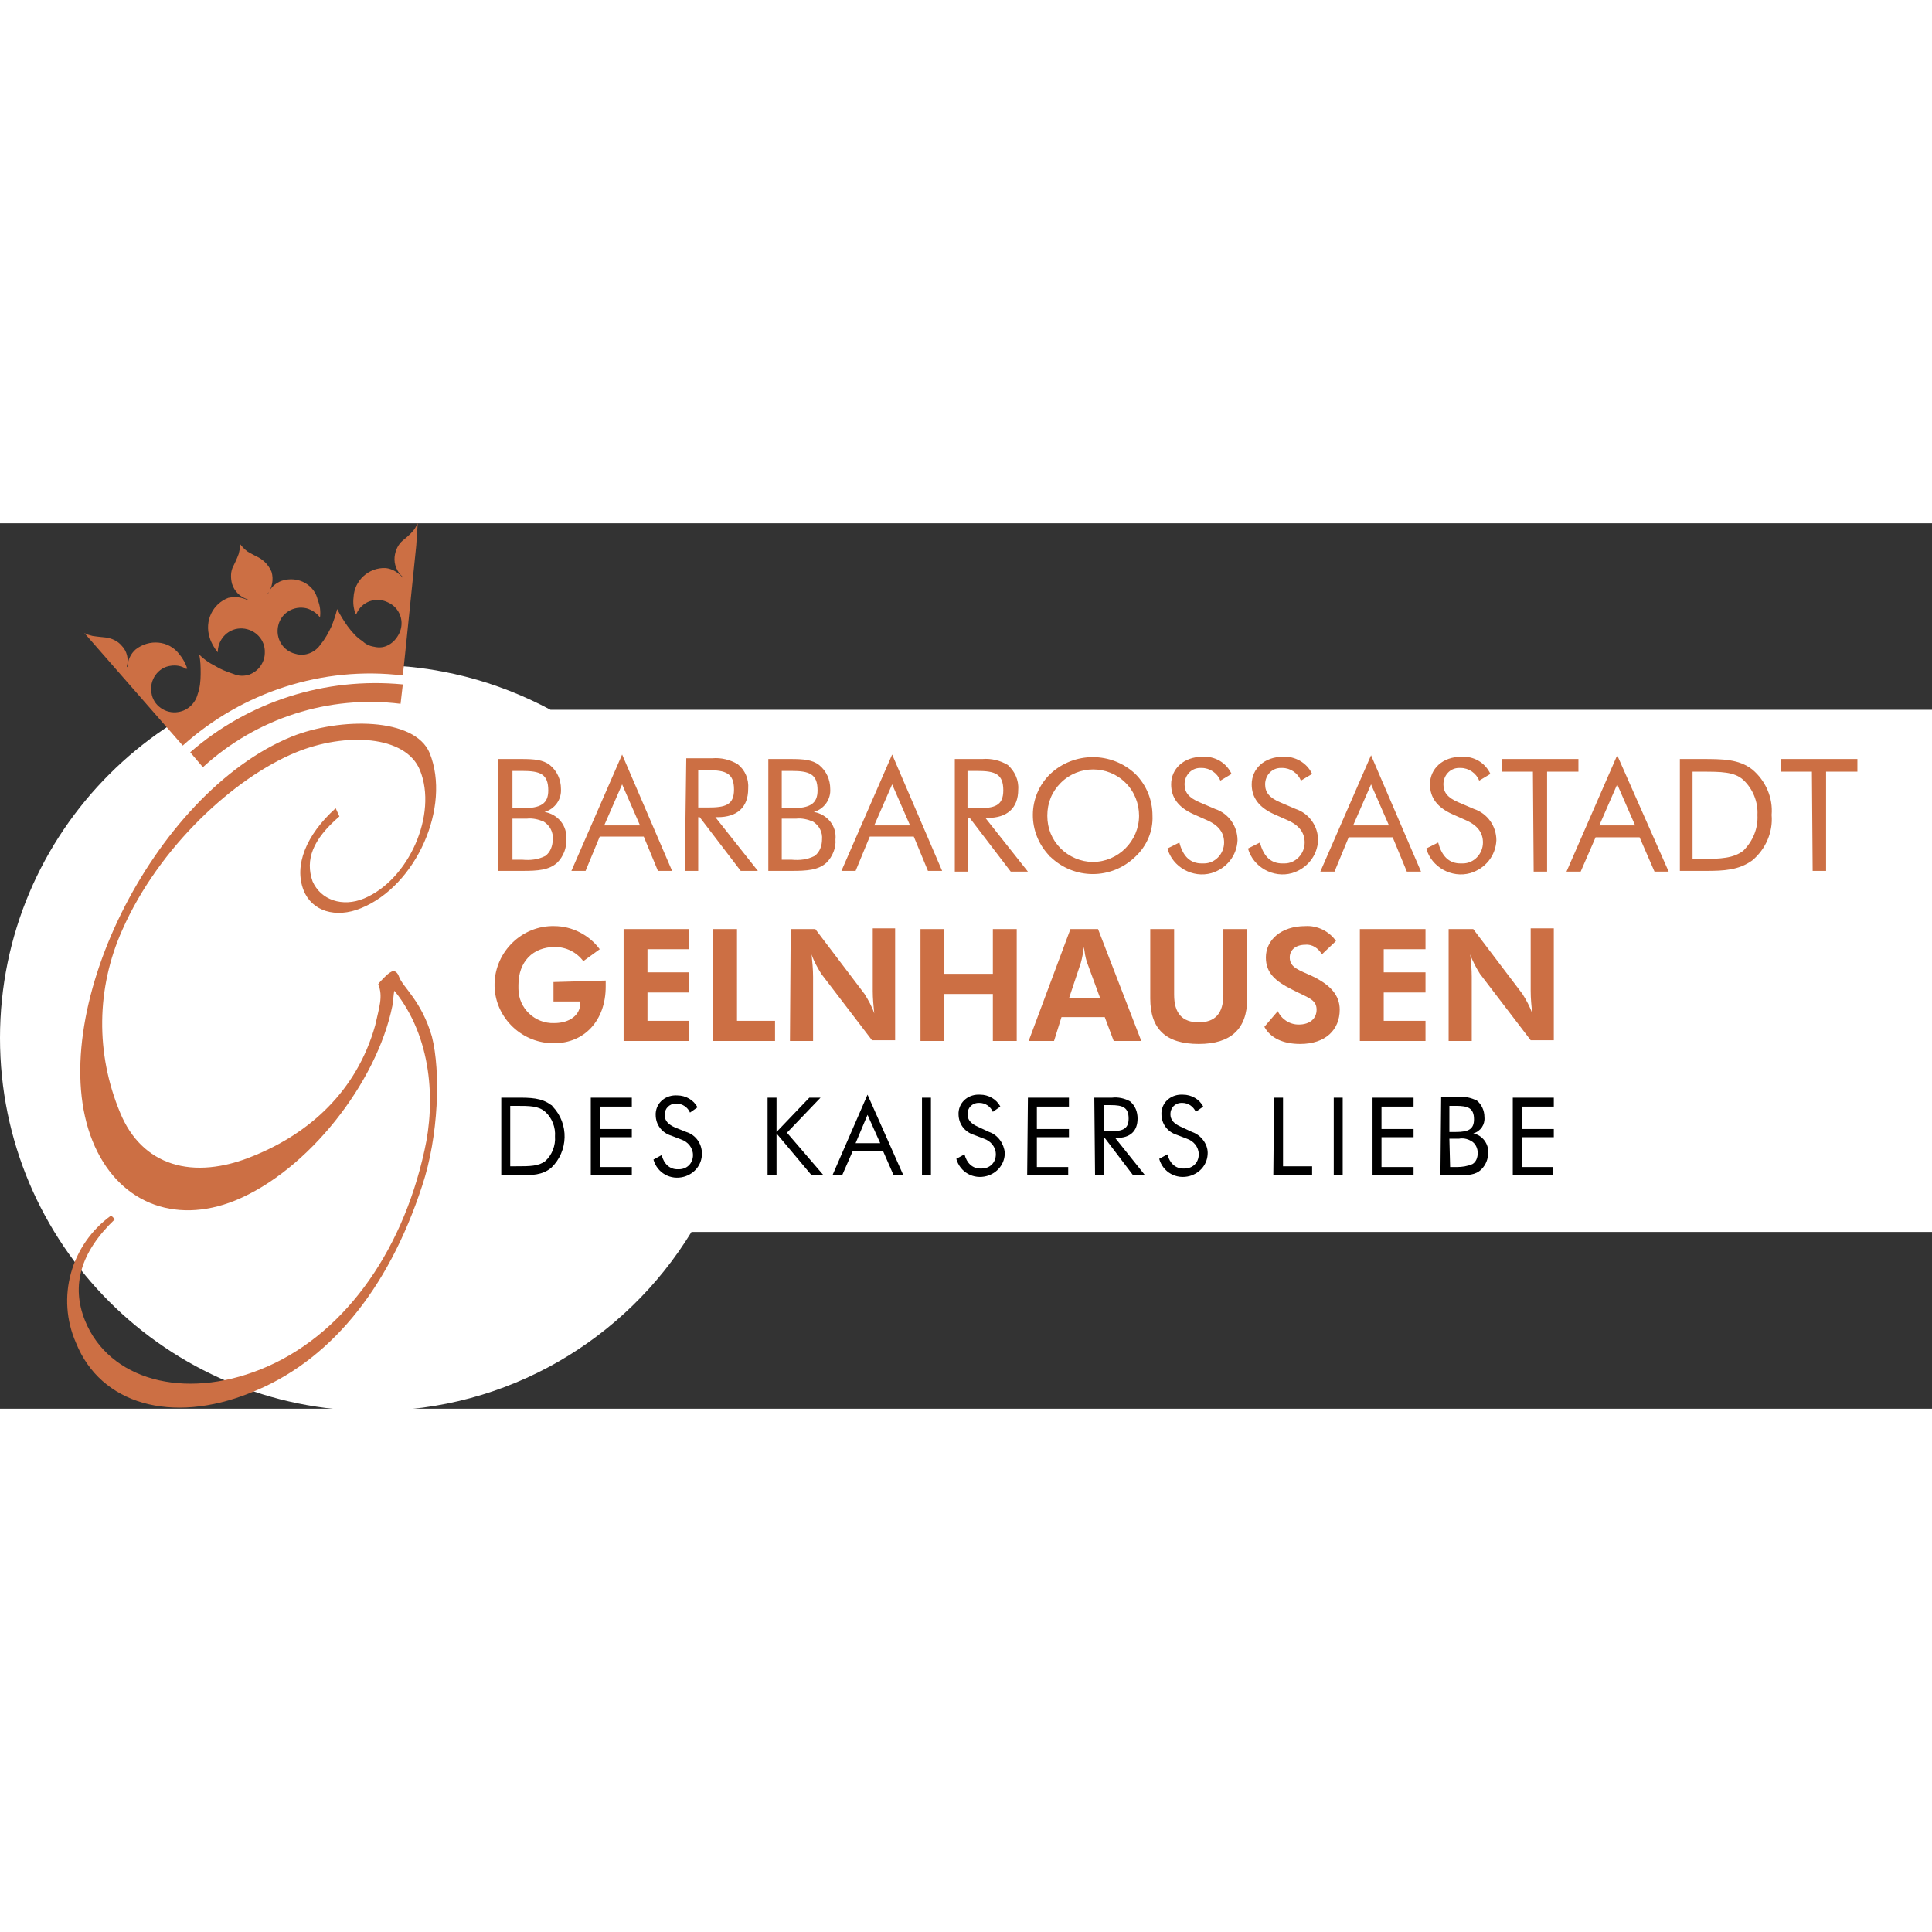 <?xml version="1.0" encoding="utf-8" standalone="no"?><!-- Generator: Adobe Illustrator 23.0.4, SVG Export Plug-In . SVG Version: 6.00 Build 0)  --><svg xmlns="http://www.w3.org/2000/svg" xmlns:xlink="http://www.w3.org/1999/xlink" height="76" id="Ebene_1" preserveAspectRatio="xMidYMid meet" style="enable-background:new 0 0 259 118.7;" version="1.1" viewBox="0 0 259 118.7" width="76" x="0px" xml:space="preserve" y="0px">
<rect x="0" y="0" width="259" height="118.7" fill="#333333" stroke="none"/>
<style type="text/css">
	.st0{fill:#FFFFFF;}
	.st1{fill:#CC6F44;}
</style>
<path class="st0" d="M259,25H73.8c-7.1-3.8-15.2-6-23.8-6C22.4,19,0,41.4,0,69c0,27.6,22.4,50,50,50c18.1,0,33.9-9.6,42.7-24H259V25  z"/>
<g id="logo" transform="translate(9)">
	<path class="st1" d="M36.5,39.3L36,38.2c-4,3.6-5.6,7.7-4.3,11c1.1,2.8,4.3,3.8,7.7,2.4c7.4-3,12.1-13.6,9.2-20.8   c-2-4.8-12-4.8-18.5-2.2C11.5,36.2-3.3,66.1,3.4,82.8c3.3,8.2,10.9,11.3,19.1,8c9.8-4,19-15.8,21.1-26.1c0.2-1.4,0.2-2.1,0.3-2   c5,6.2,5.5,14.8,4,21.4c-3.1,14.1-11.2,25-21.9,29.3c-10.4,4.2-20.4,1.4-23.6-6.5c-1.9-4.7-0.6-9.2,4-13.6l-0.5-0.5   c-5.4,3.9-7.4,11-4.7,17.1c3.3,8.2,12.8,10.9,23.3,6.7C35,112.5,43,102.9,47.6,88.8c2.2-6.6,2.5-15.3,1.3-20   c-1.4-4.8-3.9-6.6-4.4-8c-0.2-0.6-0.6-0.9-1-0.7c-0.4,0.2-0.7,0.5-1,0.8c-0.3,0.3-0.6,0.6-0.8,0.9c0.7,1.6,0.1,3.2-0.4,5.5   c-2.5,8.9-8.9,14.5-16.3,17.5C16.8,88.2,10,86.1,7.1,79c-3.3-7.9-3.2-16.7,0.3-24.5c4.9-11.1,15-20.4,23.3-23.8   c6.6-2.7,14.7-2.3,16.6,2.4c2.4,5.9-1.5,14.7-7.5,17.2c-2.9,1.2-5.8,0.2-6.9-2.3C31.9,45.1,32.9,42.4,36.5,39.3" id="Pfad_1"/>
	<path class="st1" d="M45,21.6c-10.4-1-20.7,2.3-28.5,9.1l1.7,2c7.2-6.6,16.9-9.7,26.5-8.5L45,21.6z" id="Pfad_2"/>
	<path class="st1" d="M47,0c-0.2,0.4-0.4,0.8-0.7,1.1C45.9,1.6,45,2.3,45,2.3h0c-0.6,0.5-1,1.3-1.1,2.2   c-0.1,1,0.3,2,1.1,2.7l0,0.1c-0.6-0.7-1.4-1.2-2.3-1.3c-2.3-0.1-4.2,1.7-4.3,3.9c-0.1,0.8,0,1.6,0.3,2.3c0,0,0.1-0.1,0.1-0.1   c0.7-1.6,2.6-2.3,4.2-1.5c1.6,0.7,2.3,2.6,1.5,4.2c-0.3,0.6-0.8,1.2-1.4,1.5l0,0c-0.5,0.3-1.1,0.4-1.7,0.3   c-0.7-0.1-1.3-0.3-1.8-0.8l0,0c-0.8-0.5-1.4-1.2-2-2c-0.5-0.7-1-1.5-1.4-2.3c-0.2,0.8-0.5,1.7-0.8,2.4c-0.4,0.8-0.8,1.6-1.4,2.3   c-0.7,1.1-2.1,1.7-3.4,1.3l0,0c-1.7-0.4-2.7-2.1-2.3-3.8s2.1-2.7,3.8-2.3c0.7,0.2,1.3,0.6,1.7,1.1c0,0,0.1,0.1,0.1,0.1   c0.1-0.8,0-1.6-0.3-2.3C33.2,8.3,31,7,28.8,7.7c-0.9,0.3-1.6,1-1.9,1.8l0-0.1c0.6-0.8,0.8-1.9,0.5-2.9C27,5.6,26.4,5,25.7,4.6l0,0   c0,0-1-0.5-1.5-0.8c-0.4-0.3-0.7-0.6-1-1c0,0.5-0.1,0.9-0.2,1.3c-0.2,0.6-0.7,1.6-0.7,1.6h0c-0.4,0.7-0.4,1.6-0.2,2.4   c0.3,1,1.1,1.8,2.1,2.1l0,0.1c-0.8-0.4-1.7-0.5-2.6-0.3c-2.1,0.8-3.2,3.1-2.5,5.3c0.2,0.7,0.6,1.4,1.1,2c0-0.1,0-0.1,0-0.2   c0.1-1.7,1.5-3.1,3.3-3c1.7,0.1,3.1,1.5,3,3.3c0,0.7-0.3,1.4-0.7,1.9l0,0c-0.4,0.5-0.9,0.8-1.4,1c-0.7,0.2-1.4,0.2-2.1-0.1   c-0.9-0.3-1.7-0.6-2.5-1.1c-0.8-0.4-1.5-0.9-2.1-1.5c0.2,0.9,0.2,1.7,0.2,2.6c0,0.9-0.1,1.9-0.4,2.7v0c-0.3,1.2-1.3,2.2-2.6,2.4   l0,0c-1.7,0.3-3.4-0.9-3.6-2.6c-0.3-1.7,0.9-3.4,2.6-3.6c0.7-0.1,1.4,0,2,0.4c0,0,0.1,0,0.2,0c-0.2-0.7-0.6-1.4-1.1-2   c-1.4-1.8-4-2-5.8-0.6c-0.7,0.6-1.1,1.5-1.1,2.4l-0.1-0.1c0.3-1,0-2.1-0.7-2.8c-0.5-0.6-1.3-1-2.2-1.1l0,0c0,0-1.1-0.1-1.7-0.2   c-0.4-0.1-0.8-0.2-1.1-0.4l13.2,15.1c8-7.2,18.8-10.7,29.5-9.4l0.3-2.8h0L46.8,3L47,0z" id="Pfad_3"/>
	<path class="st1" d="M65.2,61.5v2.6h3.6v0.2c0,1.6-1.4,2.7-3.5,2.7c-2.6,0.1-4.8-2-4.8-4.6c0-0.2,0-0.3,0-0.5   c0-3.1,1.9-5.1,4.9-5.1c1.5,0,2.9,0.7,3.8,1.9l2.2-1.6c-1.4-1.9-3.7-3.1-6.1-3.1c-4.3-0.1-7.9,3.4-8,7.7c-0.1,4.3,3.4,7.9,7.7,8   c0.1,0,0.2,0,0.3,0c4,0,6.9-3,6.9-7.6c0-0.2,0-0.5,0-0.8L65.2,61.5z M74.6,69.4h8.8v-2.7h-5.6v-3.8h5.6v-2.7h-5.6v-3.1h5.6v-2.7   h-8.8V69.4z M86.6,69.4h8.3v-2.7h-5.1V54.4h-3.2V69.4z M96.9,69.4h3.1v-8.6c0-1-0.1-2-0.2-3c0.3,0.9,0.8,1.8,1.3,2.6l6.8,8.9h3.1   v-15H108v8.4c0,1,0.1,2,0.2,3c-0.3-0.9-0.8-1.8-1.3-2.6l-6.6-8.7h-3.3L96.9,69.4L96.9,69.4z M114.4,69.4h3.2v-6.3h6.5v6.3h3.2v-15   h-3.2v6h-6.5v-6h-3.2V69.4z M128.9,69.4h3.4l1-3.2h5.8l1.2,3.2h3.7l-5.8-15h-3.7L128.9,69.4z M138.5,63.7h-4.2l1.6-4.8   c0.2-0.7,0.3-1.4,0.4-2.1c0.1,0.7,0.2,1.4,0.4,2L138.5,63.7z M158.2,54.4H155v8.8c0,2.5-1.1,3.7-3.3,3.7c-2.2,0-3.3-1.2-3.3-3.7   v-8.8h-3.2v9.3c0,4.1,2.1,6.1,6.5,6.1c4.3,0,6.5-2,6.5-6.1L158.2,54.4L158.2,54.4z M160.5,67.5c0.8,1.5,2.5,2.3,4.8,2.3   c3.4,0,5.3-1.9,5.3-4.6c0-1.9-1.2-3.3-3.7-4.5c-1.7-0.8-3-1.1-3-2.5c0-1,0.8-1.7,2.1-1.7c0.9-0.1,1.8,0.5,2.2,1.3l1.9-1.8   c-0.9-1.3-2.5-2.1-4.1-2c-3.3,0-5.3,1.9-5.3,4.2c0,2.1,1.3,3.2,3.5,4.3c2.1,1.1,3.3,1.3,3.3,2.7c0,1.2-0.9,2-2.4,2   c-1.2,0-2.3-0.7-2.8-1.8L160.5,67.5z M173.3,69.4h8.8v-2.7h-5.6v-3.8h5.6v-2.7h-5.6v-3.1h5.6v-2.7h-8.8V69.4z M185.2,69.4h3.1v-8.6   c0-1-0.1-2-0.2-3c0.3,0.9,0.8,1.8,1.3,2.6l6.8,8.9h3.1v-15h-3.1v8.4c0,1,0.1,2,0.2,3c-0.3-0.9-0.8-1.8-1.3-2.6l-6.6-8.7h-3.3   L185.2,69.4L185.2,69.4z" id="Pfad_4"/>
	<path class="st1" d="M59.7,33.2H61c2.4,0,3.5,0.4,3.5,2.6c0,1.8-1,2.4-3.5,2.4h-1.3V33.2z M59.7,39.6h1.9   c0.8-0.1,1.6,0.1,2.3,0.4c0.8,0.5,1.3,1.4,1.2,2.4c0,0.8-0.3,1.7-1,2.2c-1,0.5-2,0.6-3.1,0.5h-1.3L59.7,39.6L59.7,39.6z M57.9,46.6   H61c2.1,0,3.6-0.1,4.7-1.1c0.8-0.8,1.3-2,1.2-3.1c0.2-1.8-1.1-3.4-2.9-3.7c1.4-0.4,2.3-1.7,2.2-3.1c0-1.2-0.5-2.4-1.5-3.2   c-0.9-0.7-2.1-0.8-3.8-0.8h-3.1V46.6z M74.4,31l-6.8,15.6h1.9l1.9-4.6h5.9l1.9,4.6h1.9L74.4,31z M74.4,35l2.4,5.5H72L74.4,35z    M84.6,33.1h1.3c2.4,0,3.5,0.4,3.5,2.6c0,2.1-1.2,2.4-3.5,2.4h-1.3V33.1z M82.8,46.6h1.8v-7.2h0.2l5.5,7.2h2.3l-5.7-7.2h0.3   c2.6,0,4.1-1.3,4.1-3.8c0.1-1.3-0.4-2.5-1.4-3.3c-1-0.6-2.2-0.9-3.4-0.8h-3.5L82.8,46.6L82.8,46.6z M95.8,33.2h1.3   c2.4,0,3.5,0.4,3.5,2.6c0,1.8-1,2.4-3.5,2.4h-1.3V33.2z M95.8,39.6h1.9c0.8-0.1,1.6,0.1,2.3,0.4c0.8,0.5,1.3,1.4,1.2,2.4   c0,0.8-0.3,1.7-1,2.2c-1,0.5-2,0.6-3.1,0.5h-1.3L95.8,39.6z M94,46.6h3.1c2.1,0,3.6-0.1,4.7-1.1c0.8-0.8,1.3-2,1.2-3.1   c0.2-1.8-1.1-3.4-2.9-3.7c1.4-0.4,2.3-1.7,2.2-3.1c0-1.2-0.5-2.4-1.5-3.2c-0.9-0.7-2.1-0.8-3.8-0.8H94L94,46.6L94,46.6z M110.6,31   l-6.8,15.6h1.9l1.9-4.6h5.9l1.9,4.6h1.9L110.6,31z M110.6,35l2.4,5.5h-4.8L110.6,35z M120.7,33.2h1.3c2.4,0,3.5,0.4,3.5,2.6   c0,2.1-1.2,2.4-3.5,2.4h-1.3V33.2z M119,46.7h1.8v-7.2h0.2l5.5,7.2h2.3l-5.7-7.2h0.3c2.6,0,4.1-1.3,4.1-3.8   c0.1-1.3-0.5-2.5-1.4-3.3c-1-0.6-2.2-0.9-3.4-0.8H119L119,46.7L119,46.7z M145.5,39.2c0-2.1-0.8-4.1-2.3-5.6c-3.2-3-8.2-3-11.4,0   c-3.1,3-3.1,7.9-0.1,11c0,0.1,0.1,0.1,0.1,0.1c3.2,3.1,8.2,3.1,11.4,0C144.7,43.3,145.6,41.3,145.5,39.2 M137.5,45.4   c-1.6,0-3.2-0.7-4.3-1.8c-1.2-1.2-1.8-2.7-1.8-4.4c0-1.7,0.6-3.2,1.8-4.4c2.4-2.4,6.3-2.4,8.7,0c0,0,0,0,0,0   c1.2,1.2,1.8,2.8,1.8,4.4C143.7,42.6,140.9,45.4,137.5,45.4 M153.9,38.3l-2.1-0.9c-1.4-0.6-2-1.3-2-2.4c0-1.2,0.9-2.2,2.1-2.2   c0.1,0,0.1,0,0.2,0c1.1,0,2.1,0.7,2.5,1.7l1.5-0.9c-0.7-1.5-2.2-2.4-3.9-2.3c-2.5,0-4.2,1.6-4.2,3.7c0,1.8,1,3.1,3,4l1.8,0.8   c1.6,0.7,2.3,1.7,2.3,3c0,1.5-1.2,2.8-2.7,2.8c-0.1,0-0.2,0-0.3,0c-1.5,0-2.5-0.9-3-2.8l-1.6,0.8c0.7,2.5,3.4,4,5.9,3.3   c2-0.6,3.4-2.3,3.5-4.4C156.9,40.6,155.7,38.9,153.9,38.3 M164.7,38.3l-2.1-0.9c-1.4-0.6-2-1.3-2-2.4c0-1.2,0.9-2.2,2.1-2.2   c0.1,0,0.1,0,0.2,0c1.1,0,2.1,0.7,2.5,1.7l1.5-0.9c-0.7-1.5-2.3-2.4-3.9-2.3c-2.5,0-4.2,1.6-4.2,3.7c0,1.8,1,3.1,3,4l1.8,0.8   c1.6,0.7,2.3,1.7,2.3,3c0,1.5-1.2,2.8-2.7,2.8c-0.1,0-0.2,0-0.3,0c-1.5,0-2.5-0.9-3-2.8l-1.6,0.8c0.7,2.5,3.4,4,5.9,3.3   c2-0.6,3.4-2.3,3.5-4.4C167.7,40.6,166.5,38.9,164.7,38.3 M174.8,31.1L168,46.7h1.9l1.9-4.6h5.9l1.9,4.6h1.9L174.8,31.1z M174.8,35   l2.4,5.5h-4.8L174.8,35z M188.6,38.3l-2.1-0.9c-1.4-0.6-2-1.3-2-2.4c0-1.2,0.9-2.2,2.1-2.2c0.1,0,0.1,0,0.2,0   c1.1,0,2.1,0.7,2.5,1.7l1.5-0.9c-0.7-1.5-2.2-2.4-3.9-2.3c-2.5,0-4.2,1.6-4.2,3.7c0,1.8,1,3.1,3,4l1.8,0.8c1.6,0.7,2.3,1.7,2.3,3   c0,1.5-1.2,2.8-2.7,2.8c-0.1,0-0.2,0-0.3,0c-1.5,0-2.5-0.9-3-2.8l-1.6,0.8c0.7,2.5,3.4,4,5.9,3.3c2-0.6,3.4-2.3,3.5-4.4   C191.6,40.6,190.4,38.9,188.6,38.3 M196.6,46.7h1.8V33.3h4.2v-1.7h-10.3v1.7h4.2L196.6,46.7z M207.8,31.1L201,46.7h1.9l2-4.6h5.9   l2,4.6h1.9L207.8,31.1z M207.8,35l2.4,5.5h-4.8L207.8,35z M216.2,46.6h3.5c2.4,0,4.4-0.1,6.2-1.4c1.8-1.5,2.8-3.8,2.6-6.1   c0.2-2.3-0.8-4.6-2.6-6.1c-1.8-1.4-4-1.4-6.8-1.4h-2.9L216.2,46.6L216.2,46.6z M217.9,45V33.3h1.2c2.6,0,4.4,0,5.6,1.1   c1.3,1.2,2,3,1.9,4.7c0.1,1.8-0.6,3.5-1.9,4.8c-1.3,1-3,1.1-5.6,1.1L217.9,45L217.9,45z M234,46.6h1.8V33.3h4.2v-1.7h-10.3v1.7h4.2   L234,46.6L234,46.6z" id="Pfad_5"/>
	<path d="M58.2,87.4h2.4c1.7,0,3.1,0,4.3-1c2.3-2.2,2.4-5.9,0.2-8.2C65,78.1,65,78,64.9,78c-1.3-1-2.8-1-4.7-1h-2   L58.2,87.4z M59.4,86.2v-8.1h0.8c1.8,0,3,0,3.9,0.8c0.9,0.8,1.4,2.1,1.3,3.3c0.1,1.2-0.4,2.5-1.3,3.3c-0.9,0.7-2.1,0.7-3.9,0.7   L59.4,86.2z M70.2,87.4h5.5v-1.1h-4.3v-4h4.3v-1.1h-4.3v-3h4.3V77h-5.5L70.2,87.4z M83,81.6L81.5,81c-0.9-0.4-1.4-0.9-1.4-1.7   c0-0.8,0.6-1.5,1.5-1.5c0,0,0.1,0,0.1,0c0.8,0,1.5,0.5,1.8,1.2l1-0.7c-0.5-1-1.6-1.6-2.7-1.6c-1.5-0.1-2.8,0.9-2.9,2.4   c0,0.1,0,0.1,0,0.2c0,1.3,0.8,2.4,2.1,2.8l1.3,0.5c0.9,0.3,1.6,1.1,1.6,2.1c0,1.1-0.8,1.9-1.9,1.9c-0.1,0-0.1,0-0.2,0   c-1,0-1.8-0.7-2.1-1.9l-1.1,0.6c0.5,1.8,2.3,2.8,4.1,2.3c1.4-0.4,2.4-1.6,2.4-3.1C85.1,83.2,84.3,82,83,81.6 M93.9,87.4h1.2v-5.6   l4.7,5.6h1.6l-4.9-5.7L101,77h-1.5l-4.4,4.6V77h-1.2L93.9,87.4z M107.3,76.6l-4.7,10.8h1.3l1.4-3.2h4.1l1.4,3.2h1.3L107.3,76.6z    M107.3,79.3l1.7,3.8h-3.3L107.3,79.3z M114.6,87.4h1.2V77h-1.2V87.4z M123.6,81.6l-1.5-0.7c-0.9-0.4-1.4-0.9-1.4-1.7   c0-0.8,0.6-1.5,1.5-1.5c0,0,0.1,0,0.1,0c0.8,0,1.5,0.5,1.8,1.2l1-0.7c-0.5-1-1.6-1.6-2.7-1.6c-1.5-0.1-2.8,0.9-2.9,2.4   c0,0.1,0,0.1,0,0.2c0,1.3,0.8,2.4,2.1,2.8l1.3,0.5c0.9,0.3,1.6,1.1,1.6,2.1c0,1.1-0.8,1.9-1.9,1.9c-0.1,0-0.1,0-0.2,0   c-1,0-1.8-0.7-2.1-1.9l-1.1,0.6c0.5,1.8,2.3,2.8,4.1,2.3c1.4-0.4,2.4-1.6,2.4-3.1C125.6,83.2,124.8,82,123.6,81.6 M128.7,87.4h5.5   v-1.1H130v-4h4.3v-1.1H130v-3h4.3V77h-5.5L128.7,87.4z M139,78h0.9c1.6,0,2.4,0.3,2.4,1.8c0,1.4-0.8,1.7-2.4,1.7H139V78z    M137.8,87.4h1.2v-5h0.1l3.8,5h1.6l-4-5h0.2c1.8,0,2.8-0.9,2.8-2.6c0-0.9-0.3-1.7-1-2.3c-0.7-0.4-1.6-0.6-2.4-0.5h-2.4L137.8,87.4   L137.8,87.4z M150.8,81.6l-1.5-0.7c-0.9-0.4-1.4-0.9-1.4-1.7c0-0.8,0.6-1.5,1.5-1.5c0,0,0.1,0,0.1,0c0.8,0,1.5,0.5,1.8,1.2l1-0.7   c-0.5-1-1.6-1.6-2.7-1.6c-1.5-0.1-2.8,0.9-2.9,2.4c0,0.1,0,0.1,0,0.2c0,1.3,0.8,2.4,2.1,2.8l1.3,0.5c0.9,0.3,1.6,1.1,1.6,2.1   c0,1.1-0.8,1.9-1.9,1.9c-0.1,0-0.1,0-0.2,0c-1,0-1.8-0.7-2.1-1.9l-1.1,0.6c0.5,1.8,2.3,2.8,4.1,2.3c1.4-0.4,2.4-1.6,2.4-3.1   C152.9,83.2,152,82,150.8,81.6 M161.7,87.4h5.2v-1.2H163V77h-1.2L161.7,87.4L161.7,87.4z M169.8,87.4h1.2V77h-1.2V87.4z M175,87.4   h5.5v-1.1h-4.3v-4h4.3v-1.1h-4.3v-3h4.3V77h-5.5L175,87.4z M185.3,78.1h0.9c1.6,0,2.4,0.3,2.4,1.8c0,1.3-0.7,1.7-2.4,1.7h-0.9V78.1   z M185.3,82.5h1.3c0.5-0.1,1.1,0,1.6,0.3c0.6,0.3,0.9,1,0.9,1.6c0,0.6-0.2,1.2-0.7,1.5c-0.7,0.3-1.4,0.4-2.1,0.4h-0.9L185.3,82.5   L185.3,82.5z M184.1,87.4h2.2c1.5,0,2.5,0,3.3-0.8c0.6-0.6,0.9-1.4,0.9-2.2c0.1-1.2-0.8-2.4-2-2.6c1-0.3,1.6-1.2,1.5-2.2   c0-0.9-0.4-1.7-1-2.2c-0.8-0.4-1.7-0.6-2.6-0.5h-2.2L184.1,87.4z M193.7,87.4h5.5v-1.1H195v-4h4.3v-1.1H195v-3h4.3V77h-5.5V87.4z" id="Pfad_6"/>
</g>
<g>
</g>
<g>
</g>
<g>
</g>
<g>
</g>
<g>
</g>
<g>
</g>
<g>
</g>
<g>
</g>
<g>
</g>
<g>
</g>
<g>
</g>
<g>
</g>
<g>
</g>
<g>
</g>
<g>
</g>
</svg>